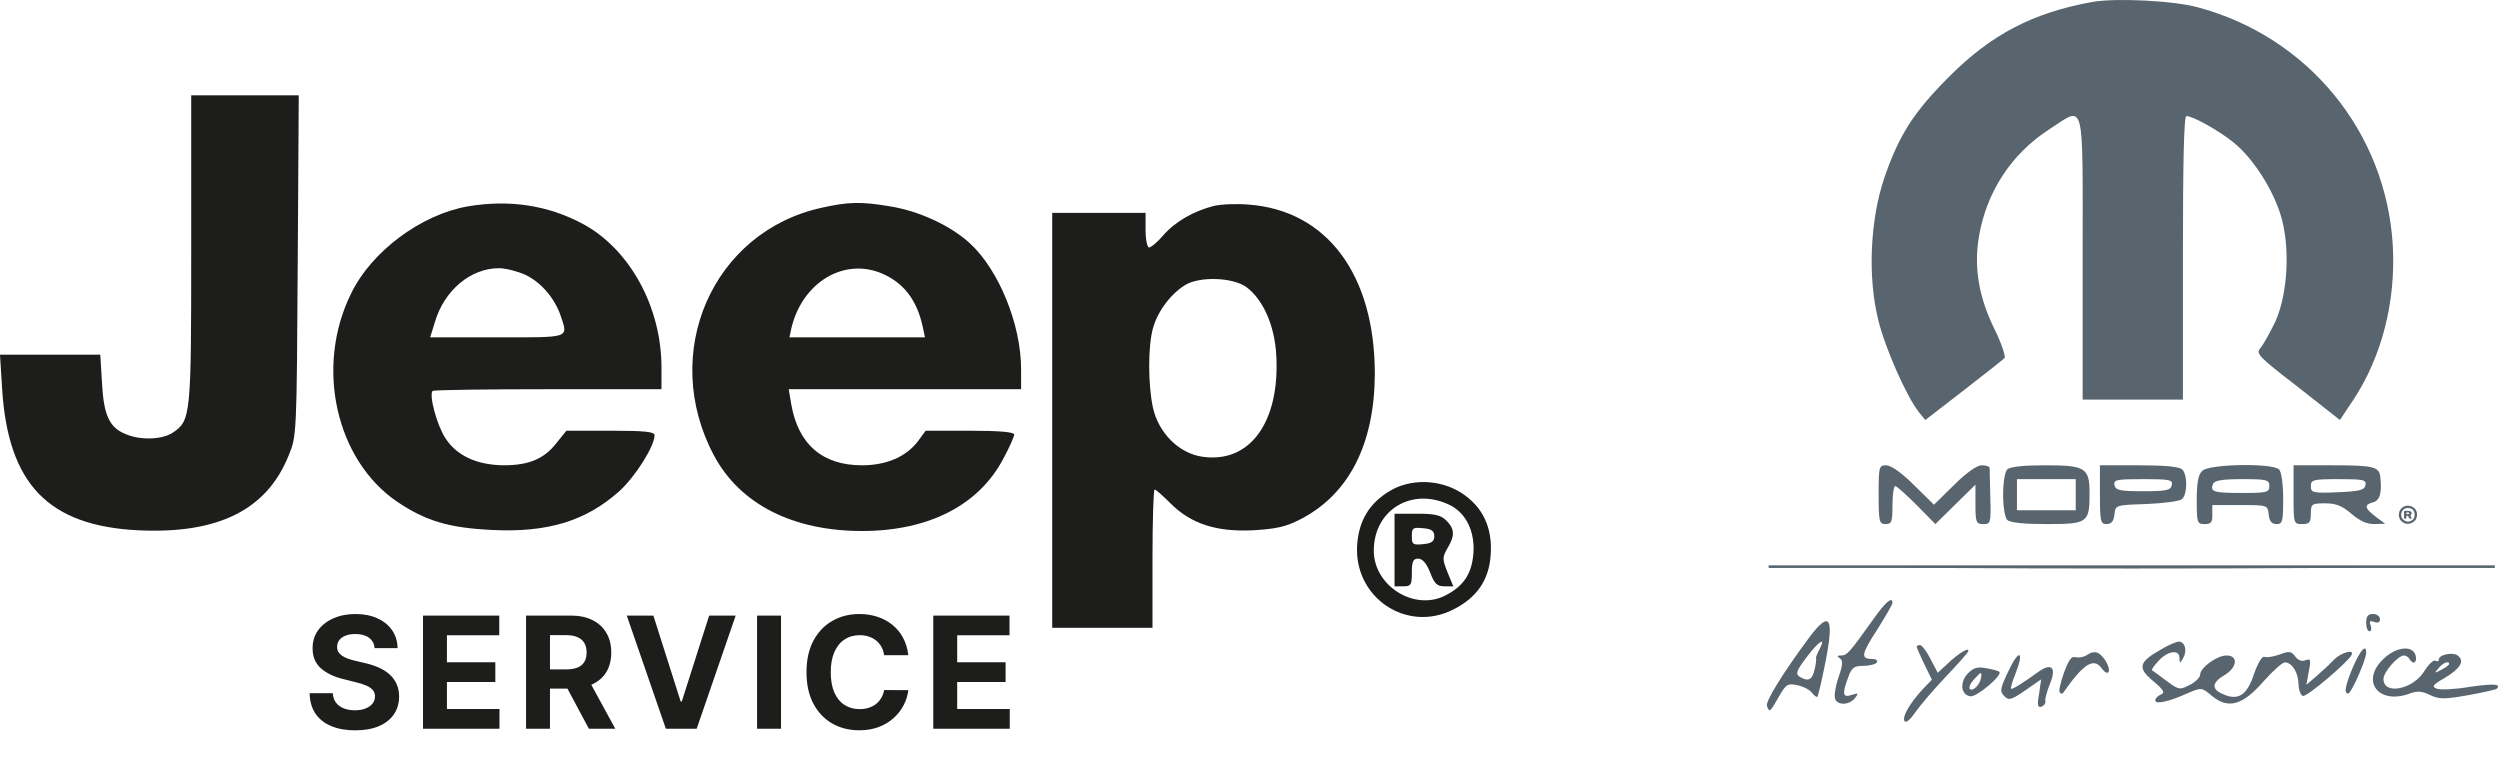 <svg xmlns="http://www.w3.org/2000/svg" fill="none" viewBox="0 0 964 296" height="296" width="964">
<path fill="#58656E" d="M758.933 259.552C755.6 262.886 756 267.952 759.733 268.486C762.266 268.886 772.4 260.219 770.933 259.019C770.666 258.752 768.4 258.086 766 257.686C762.666 257.019 761.066 257.419 758.933 259.552ZM763.866 261.419C763.466 264.086 760.666 266.752 759.6 265.686C759.066 265.152 759.733 263.552 761.066 262.086C764 258.886 764.266 258.752 763.866 261.419Z"></path>
<path fill="#58656E" d="M806.8 0.752C783.867 4.885 767.867 13.286 751.733 29.419C738 43.152 732.4 51.819 726.667 68.352C721.067 84.752 720.133 106.885 724.267 123.419C726.933 134.352 735.2 153.019 740 159.019L742.4 161.952L757.067 150.619C765.2 144.352 772.267 138.752 772.933 138.085C773.467 137.552 771.867 132.619 769.2 127.152C763.067 114.752 761.067 103.285 763.067 91.285C766 73.952 775.6 59.285 790.267 49.819C804.133 40.886 803.067 36.619 803.067 99.419V154.085H822.4H841.733V99.419C841.733 62.486 842.133 44.752 843.067 44.752C845.6 44.752 855.6 50.352 861.2 54.886C868.533 60.752 876.133 72.486 879.333 82.619C883.2 94.752 882.267 113.285 877.333 124.085C875.2 128.485 872.667 133.019 871.6 134.219C869.733 136.352 870.933 137.552 886 149.152L902.267 161.952L907.333 154.352C918.4 137.685 923.867 116.352 922.667 94.752C920.133 51.019 890.133 14.352 847.733 2.885C838.267 0.219 815.6 -0.848 806.8 0.752Z"></path>
<path fill="#58656E" d="M724.4 190.753C724.4 201.153 724.667 202.086 727.067 202.086C729.467 202.086 729.734 201.153 729.734 194.753C729.734 190.753 730.267 187.419 730.8 187.419C731.334 187.419 735.067 190.753 739.067 194.753L746.267 202.086L754 194.486L761.734 186.886V194.486C761.734 201.419 762 202.086 764.8 202.086C767.6 202.086 767.734 201.686 767.467 191.819C767.334 186.086 767.2 181.019 767.2 180.353C767.067 179.819 765.734 179.419 764.134 179.419C762.267 179.419 758.134 182.353 753.467 187.019L745.734 194.619L738 187.019C733.334 182.353 729.2 179.419 727.334 179.419C724.534 179.419 724.4 179.953 724.4 190.753Z"></path>
<path fill="#58656E" d="M774 181.019C773.067 181.953 772.4 186.219 772.4 190.753C772.4 195.286 773.067 199.553 774 200.486C775.067 201.553 780.4 202.086 789.334 202.086C805.067 202.086 805.734 201.553 805.734 190.219C805.734 180.353 804.134 179.419 788.534 179.419C780.267 179.419 775.067 179.953 774 181.019ZM800.4 190.753V196.753H789.067H777.734V190.753V184.753H789.067H800.4V190.753Z"></path>
<path fill="#58656E" d="M809.733 190.753C809.733 201.019 810 202.086 812.267 202.086C814.133 202.086 815.067 201.019 815.333 198.353C815.733 194.753 815.733 194.753 827.6 194.353C834.267 194.086 840.4 193.286 841.333 192.486C843.467 190.753 843.6 183.153 841.467 181.019C840.4 179.953 834.8 179.419 824.8 179.419H809.733V190.753ZM837.467 187.019C837.067 189.019 835.467 189.419 826.4 189.419C817.333 189.419 815.733 189.019 815.333 187.019C814.933 185.019 816.133 184.753 826.4 184.753C836.667 184.753 837.867 185.019 837.467 187.019Z"></path>
<path fill="#58656E" d="M849.2 181.553C847.6 183.019 847.066 186.219 847.066 192.886C847.066 201.553 847.2 202.086 850.133 202.086C852.533 202.086 853.2 201.419 853.066 198.353V194.753H863.733C874.4 194.753 874.4 194.753 874.8 198.353C875.066 201.019 876 202.086 877.866 202.086C880.133 202.086 880.4 201.019 880.4 192.353C880.4 186.619 879.733 181.953 878.8 181.019C876.266 178.486 851.866 178.886 849.2 181.553ZM875.066 187.419C875.066 189.819 874.133 190.086 864.666 190.086C853.6 190.086 852.133 189.686 853.333 186.619C853.866 185.286 856.8 184.753 864.533 184.753C874.133 184.753 875.066 185.019 875.066 187.419Z"></path>
<path fill="#58656E" d="M884.4 190.753C884.4 201.953 884.4 202.086 887.734 202.086C890.534 202.086 891.067 201.419 891.067 198.086C891.067 194.353 891.334 194.086 896.534 194.086C900.8 194.086 903.067 195.019 906.667 198.086C909.734 200.753 912.534 202.086 915.467 202.086L919.734 201.953L916.134 199.286C911.734 195.953 911.467 194.619 915.067 193.686C917.6 193.019 918.534 190.219 917.867 184.086C917.467 179.953 915.334 179.419 899.467 179.419H884.4V190.753ZM912.134 187.019C911.734 189.019 910 189.419 901.334 189.819C891.734 190.219 891.067 189.953 891.067 187.419C891.067 185.019 891.867 184.753 901.867 184.753C911.334 184.753 912.534 185.019 912.134 187.019Z"></path>
<path fill="#1D1D1B" d="M73.733 96.086C73.733 160.486 73.6 162.219 66.533 166.886C62.4 169.552 54.133 169.819 48.533 167.419C42.133 164.886 40 160.086 39.333 147.686L38.667 136.752H19.333H0L0.8 149.686C3.067 186.619 18.533 202.752 53.333 204.486C84.133 205.952 102.933 196.619 111.333 175.552C114.4 168.219 114.4 167.286 114.8 102.352L115.2 36.752H94.4H73.733V96.086Z"></path>
<path fill="#1D1D1B" d="M180.533 79.552C162.533 82.618 143.2 96.885 135.333 113.285C121.467 141.418 129.467 177.285 153.067 193.418C164.133 200.885 173.067 203.552 189.733 204.352C211.333 205.418 226 200.885 238.933 189.285C244.933 183.818 252.4 172.085 252.4 167.818C252.4 166.485 248.533 166.085 235.467 166.085H218.4L214.533 170.885C209.733 177.018 203.867 179.418 194.133 179.418C184 179.285 176.267 175.818 171.867 169.152C168.533 164.218 165.333 152.352 166.8 150.752C167.2 150.352 187.2 150.085 211.333 150.085H255.067V141.685C255.067 118.352 242.8 95.952 224.533 86.219C211.2 79.152 196.533 76.885 180.533 79.552ZM202.533 105.952C208.533 108.752 213.867 114.885 216.267 121.952C219.067 130.485 220.133 130.085 191.733 130.085H165.867L167.733 124.085C171.333 111.952 181.467 103.418 192.4 103.418C194.933 103.418 199.6 104.618 202.533 105.952Z"></path>
<path fill="#1D1D1B" d="M316.933 80.085C274.667 89.285 254.267 136.219 275.333 175.685C285.333 194.352 305.6 204.752 332.4 204.752C358 204.752 377.333 194.885 386.8 177.019C389.2 172.619 391.067 168.352 391.067 167.552C391.067 166.619 385.6 166.085 374 166.085H356.933L354 170.085C349.467 176.085 341.867 179.419 332.4 179.419C317.067 179.419 307.733 171.285 305.067 155.685L304.133 150.085H348.933H393.733V142.352C393.733 125.152 385.2 104.219 374.133 93.952C366.667 87.019 354.267 81.285 343.067 79.552C332.133 77.685 327.067 77.819 316.933 80.085ZM340 105.419C348.4 109.019 353.467 115.552 355.733 125.685L356.667 130.085H330.533H304.4L305.2 126.352C309.467 108.885 325.333 99.285 340 105.419Z"></path>
<path fill="#1D1D1B" d="M468 79.419C460.267 81.419 453.2 85.419 448.667 90.619C446.4 93.286 443.867 95.419 443.067 95.419C442.4 95.419 441.733 92.486 441.733 88.753V82.086H423.733H405.733V162.086V242.086H425.067H444.4V215.419C444.4 200.753 444.8 188.753 445.2 188.753C445.733 188.753 448.4 191.153 451.333 194.086C459.2 201.953 468.933 205.153 483.067 204.486C492 203.953 495.867 203.153 501.467 200.219C520.133 190.619 530 171.286 530.133 144.219C530.133 105.953 511.733 81.153 481.467 78.886C476.8 78.486 470.8 78.753 468 79.419ZM480.667 110.753C487.067 115.553 491.467 125.419 492.133 136.886C493.6 162.886 481.867 178.886 463.467 176.086C454.533 174.753 446.667 166.886 444.533 157.019C442.667 148.086 442.667 133.686 444.533 126.753C446.267 120.219 451.333 113.419 456.933 109.953C462.4 106.486 475.467 106.886 480.667 110.753Z"></path>
<path fill="#1D1D1B" d="M535.733 189.419C528 194.086 524 200.753 523.333 209.953C521.866 230.353 542.4 244.219 560.4 235.019C569.466 230.486 574.133 223.686 574.8 214.086C575.6 203.419 571.733 195.286 563.333 189.953C555.066 184.753 543.733 184.486 535.733 189.419ZM559.333 194.886C565.466 198.086 568.8 205.153 568.133 213.553C567.466 221.286 564.4 225.953 557.466 229.553C545.466 235.819 529.733 225.953 529.733 212.353C529.733 196.353 544.8 187.553 559.333 194.886Z"></path>
<path fill="#1D1D1B" d="M537.733 212.086V226.086H541.067C544.133 226.086 544.4 225.553 544.4 220.753C544.4 216.486 544.933 215.419 546.8 215.419C548.533 215.419 550 217.153 551.467 220.753C553.067 225.019 554.133 226.086 556.933 226.086H560.4L558.133 220.619C556.133 215.553 556.133 214.886 558.133 211.419C561.067 206.486 560.933 203.953 557.733 200.753C555.6 198.619 553.333 198.086 546.4 198.086H537.733V212.086ZM553.067 206.753C553.067 208.753 552 209.553 548.8 209.819C544.8 210.219 544.4 209.953 544.4 206.753C544.4 203.553 544.8 203.286 548.8 203.686C552 203.953 553.067 204.753 553.067 206.753Z"></path>
<path fill="#58656E" d="M750.667 219.019C789.6 219.285 853.867 219.285 893.333 219.019C932.8 218.885 900.933 218.752 822.4 218.752C744 218.752 711.6 218.885 750.667 219.019Z"></path>
<path fill="#58656E" d="M722.267 238.886C713.2 251.552 712.267 252.752 710 252.752C708.4 252.752 708.133 253.019 709.467 253.819C710.667 254.752 710.667 256.219 708.933 261.152C707.733 264.619 707.2 268.352 707.6 269.419C708.533 272.086 712.933 271.952 715.2 269.286C716.8 267.286 716.667 267.152 714 267.952C710.533 269.152 710.267 267.686 712.667 261.152C714 257.419 714.933 256.752 718.533 256.752C720.933 256.752 723.333 256.086 723.733 255.419C724.133 254.619 723.333 254.086 721.867 254.086C717.333 254.086 717.733 252.219 723.867 242.752C727.067 237.686 729.733 233.019 729.733 232.486C729.733 229.819 727.067 232.086 722.267 238.886Z"></path>
<path fill="#58656E" d="M912.4 240.086C912.4 241.952 912.934 243.419 913.734 243.419C914.4 243.419 914.534 242.352 914.134 241.152C913.467 239.552 913.867 239.152 915.467 239.819C916.934 240.352 917.734 239.952 917.734 238.752C917.734 237.686 916.534 236.752 915.067 236.752C913.067 236.752 912.4 237.686 912.4 240.086Z"></path>
<path fill="#58656E" d="M697.734 245.686C687.734 259.153 680.667 270.486 681.334 272.219C682.267 274.886 682.534 274.619 685.867 268.753C688.667 263.819 689.334 263.419 693.067 264.219C695.2 264.619 697.867 265.953 698.667 267.153C699.6 268.219 700.534 269.019 700.8 268.619C701.067 268.353 702.267 263.286 703.467 257.419C707.467 238.086 705.867 234.886 697.734 245.686ZM701.6 250.353C700.667 252.086 700.134 253.553 700.267 253.819C700.4 253.953 700.267 255.953 699.734 258.086C698.8 262.219 697.2 263.019 693.867 260.886C692.267 259.819 692.8 258.486 696.534 253.553C701.334 247.153 704.267 245.286 701.6 250.353Z"></path>
<path fill="#58656E" d="M833.2 250.485C824.667 255.285 824.133 257.552 830.267 262.619C834.4 266.085 834.933 267.152 833.2 267.819C832 268.352 831.067 269.285 831.067 270.085C831.067 271.685 836.267 270.619 843.6 267.285C848.933 265.019 848.933 265.019 852.933 268.352C859.2 273.552 864.8 271.952 872.8 262.752C876.4 258.752 880 255.419 881.067 255.419C883.733 255.419 886.267 259.285 886.267 263.685C886.4 265.952 887.067 268.085 888 268.352C889.467 268.885 905.733 255.019 906.8 252.485C907.867 250.219 902.8 251.552 900 254.352C898.4 256.085 895.333 258.885 893.2 260.752L889.333 264.085L890.267 258.885C891.2 254.352 890.933 253.819 888.933 254.619C887.6 255.152 886.133 254.619 885.067 253.152C883.467 251.019 882.667 251.019 879.067 252.352C876.8 253.152 874.133 253.685 873.2 253.285C872.267 252.885 870.667 255.552 869.067 260.085C866.4 268.219 862.933 270.352 856.933 267.552C852.667 265.685 852.933 263.152 857.733 260.352C862.667 257.419 863.2 252.752 858.533 252.752C854.933 252.752 848.4 257.419 848.4 260.085C848.4 261.152 846.533 263.019 844.4 264.085C840.533 266.085 840.133 266.085 835.333 262.485C832.667 260.485 830.133 258.619 829.867 258.485C829.467 258.219 830.667 256.619 832.4 254.752C836 250.885 840.4 250.352 840.4 253.685C840.533 255.952 840.533 255.952 841.867 253.685C843.467 250.885 842.533 247.419 840.133 247.419C839.2 247.419 836 248.752 833.2 250.485Z"></path>
<path fill="#58656E" d="M739.066 249.419C739.066 249.686 740.4 252.752 742 256.086L744.933 262.086L741.466 265.686C736.4 271.153 733.333 276.486 734.4 278.086C734.933 278.886 736.533 277.553 738.4 274.886C740 272.486 745.2 266.352 749.866 261.419C754.533 256.486 758.666 251.952 758.933 251.152C759.6 249.286 755.2 251.819 750.8 256.086L747.2 259.419L744.4 254.086C742.933 251.152 741.066 248.752 740.4 248.752C739.6 248.752 739.066 249.019 739.066 249.419Z"></path>
<path fill="#58656E" d="M907.333 257.152C904.266 264.486 903.733 267.419 905.466 267.419C906.666 267.419 912.399 254.352 912.399 251.686C912.399 248.219 910.266 250.486 907.333 257.152Z"></path>
<path fill="#58656E" d="M919.2 253.952C910 262.486 917.067 271.952 929.2 267.419C932 266.352 933.867 266.486 936.934 267.952C940.534 269.686 942.534 269.686 951.6 268.086C957.334 267.019 962.4 265.952 962.8 265.552C964.534 263.686 961.467 263.552 952.134 264.886C946.667 265.819 940.934 266.086 939.6 265.552C937.6 264.752 938 264.086 942.667 261.419C948.667 257.819 950.4 255.019 947.867 252.886C946 251.286 940.4 252.352 940.4 254.352C940.4 255.019 939.867 255.152 939.067 254.752C938.4 254.352 936.534 256.086 934.934 258.619C930.667 265.819 919.067 268.219 919.067 261.819C919.067 259.152 924.667 252.752 926.934 252.752C927.6 252.752 928.667 253.286 929.067 254.086C930.534 256.486 932.134 255.552 931.467 252.752C930.4 248.752 924.134 249.286 919.2 253.952ZM944.4 256.086C944.4 256.352 943.067 257.419 941.467 258.219C938.667 259.686 938.534 259.686 940.267 257.686C942 255.552 944.4 254.619 944.4 256.086Z"></path>
<path fill="#58656E" d="M774.533 258.619C771.2 265.553 771.067 266.619 772.8 268.353C774.533 270.219 775.467 269.953 780.933 266.219L787.067 261.953L786.267 267.553C785.467 271.953 785.733 273.019 787.2 272.486C788.267 272.086 788.933 271.019 788.667 270.219C788.533 269.419 789.333 266.486 790.4 263.819C793.067 257.553 791.2 255.419 786.267 258.886C779.2 263.953 775.867 265.953 775.467 265.553C775.2 265.286 776 262.619 777.2 259.686C780.667 250.886 778.533 250.086 774.533 258.619Z"></path>
<path fill="#58656E" d="M804.4 252.752C803.333 253.419 801.467 253.686 800.267 253.419C798.8 252.886 797.6 254.619 795.867 259.419C794.533 263.152 793.733 266.619 794.267 267.019C794.667 267.552 795.2 267.552 795.467 267.286C803.333 255.952 807.333 253.419 810.4 257.686C813.067 261.286 814.4 258.752 811.867 254.752C809.467 251.152 807.6 250.619 804.4 252.752Z"></path>
<path fill="#58656E" d="M926.691 195.476C925.643 196.104 925.1 197.001 925.01 198.238C924.811 200.982 927.594 202.847 930.034 201.61C931.263 201 931.896 200.085 931.986 198.794C932.094 197.359 931.57 196.265 930.432 195.548C929.311 194.848 927.775 194.812 926.691 195.476ZM929.89 196.211C930.721 196.642 931.173 197.592 931.082 198.722C930.992 199.763 930.576 200.39 929.637 200.875C928.01 201.718 925.878 200.39 925.878 198.561C925.878 196.409 927.92 195.225 929.89 196.211Z"></path>
<path fill="#58656E" d="M927 198.5V200H927.441C927.847 200 927.882 199.943 927.882 199.429C927.882 198.971 927.953 198.857 928.2 198.857C928.429 198.857 928.624 199.043 928.818 199.429C929.029 199.886 929.171 200 929.541 200H930L929.7 199.414C929.435 198.871 929.435 198.8 929.7 198.429C930.088 197.9 930.071 197.629 929.647 197.286C929.365 197.057 929.065 197 928.147 197H927V198.5ZM929.029 197.929C929.029 198.143 928.888 198.229 928.465 198.257C927.935 198.3 927.882 198.271 927.882 197.929C927.882 197.586 927.935 197.557 928.465 197.6C928.888 197.629 929.029 197.714 929.029 197.929Z"></path>
<line stroke="#58656E" y2="218.5" x2="962" y1="218.5" x1="682"></line>
<path fill="#1D1D1B" d="M144.464 249.913C144.294 248.195 143.563 246.859 142.27 245.908C140.977 244.956 139.223 244.48 137.007 244.48C135.501 244.48 134.23 244.693 133.193 245.119C132.156 245.531 131.361 246.107 130.807 246.845C130.267 247.584 129.997 248.422 129.997 249.359C129.969 250.141 130.132 250.822 130.487 251.405C130.857 251.987 131.361 252.491 132 252.918C132.639 253.33 133.378 253.692 134.216 254.004C135.054 254.303 135.949 254.558 136.901 254.771L140.821 255.709C142.724 256.135 144.472 256.703 146.062 257.413C147.653 258.124 149.031 258.997 150.196 260.034C151.361 261.071 152.263 262.293 152.902 263.699C153.555 265.105 153.889 266.717 153.903 268.536C153.889 271.206 153.207 273.521 151.858 275.482C150.523 277.428 148.591 278.94 146.062 280.02C143.548 281.085 140.516 281.618 136.964 281.618C133.442 281.618 130.374 281.078 127.76 279.999C125.161 278.919 123.129 277.321 121.666 275.205C120.217 273.074 119.457 270.439 119.386 267.3H128.314C128.413 268.763 128.832 269.984 129.571 270.964C130.324 271.93 131.325 272.662 132.575 273.159C133.839 273.642 135.267 273.884 136.858 273.884C138.42 273.884 139.777 273.656 140.928 273.202C142.092 272.747 142.994 272.115 143.634 271.305C144.273 270.496 144.592 269.565 144.592 268.514C144.592 267.534 144.301 266.71 143.719 266.043C143.151 265.375 142.313 264.807 141.205 264.338C140.111 263.869 138.768 263.443 137.178 263.06L132.426 261.866C128.747 260.972 125.842 259.572 123.712 257.669C121.581 255.766 120.523 253.202 120.537 249.977C120.523 247.335 121.226 245.027 122.646 243.053C124.081 241.078 126.048 239.537 128.548 238.429C131.048 237.321 133.889 236.767 137.071 236.767C140.31 236.767 143.136 237.321 145.551 238.429C147.98 239.537 149.869 241.078 151.219 243.053C152.568 245.027 153.264 247.314 153.307 249.913H144.464ZM163.109 281V237.364H192.512V244.97H172.335V255.368H191V262.974H172.335V273.393H192.598V281H163.109ZM202.847 281V237.364H220.063C223.359 237.364 226.171 237.953 228.501 239.132C230.844 240.297 232.627 241.952 233.849 244.097C235.085 246.227 235.702 248.734 235.702 251.618C235.702 254.516 235.077 257.009 233.827 259.097C232.577 261.17 230.766 262.761 228.394 263.869C226.036 264.977 223.181 265.531 219.829 265.531H208.302V258.116H218.337C220.099 258.116 221.562 257.875 222.727 257.392C223.891 256.909 224.758 256.185 225.326 255.219C225.908 254.253 226.2 253.053 226.2 251.618C226.2 250.169 225.908 248.947 225.326 247.953C224.758 246.959 223.884 246.206 222.705 245.695C221.54 245.169 220.07 244.906 218.295 244.906H212.073V281H202.847ZM226.413 261.142L237.258 281H227.073L216.462 261.142H226.413ZM251.934 237.364L262.481 270.517H262.886L273.454 237.364H283.681L268.638 281H256.749L241.685 237.364H251.934ZM301.159 237.364V281H291.933V237.364H301.159ZM350.251 252.641H340.919C340.748 251.433 340.4 250.361 339.875 249.423C339.349 248.472 338.674 247.662 337.85 246.994C337.027 246.327 336.075 245.815 334.995 245.46C333.93 245.105 332.772 244.928 331.522 244.928C329.264 244.928 327.297 245.489 325.62 246.611C323.944 247.719 322.645 249.338 321.721 251.469C320.798 253.585 320.336 256.156 320.336 259.182C320.336 262.293 320.798 264.906 321.721 267.023C322.659 269.139 323.966 270.737 325.642 271.817C327.318 272.896 329.257 273.436 331.458 273.436C332.694 273.436 333.838 273.273 334.889 272.946C335.954 272.619 336.899 272.143 337.723 271.518C338.547 270.879 339.228 270.105 339.768 269.196C340.322 268.287 340.706 267.25 340.919 266.085L350.251 266.128C350.01 268.131 349.406 270.062 348.44 271.923C347.488 273.77 346.203 275.425 344.583 276.888C342.978 278.337 341.061 279.487 338.831 280.339C336.615 281.178 334.108 281.597 331.309 281.597C327.417 281.597 323.937 280.716 320.869 278.955C317.815 277.193 315.4 274.643 313.625 271.305C311.863 267.967 310.983 263.926 310.983 259.182C310.983 254.423 311.877 250.375 313.667 247.037C315.457 243.699 317.886 241.156 320.954 239.409C324.022 237.648 327.474 236.767 331.309 236.767C333.838 236.767 336.181 237.122 338.341 237.832C340.514 238.543 342.439 239.58 344.115 240.943C345.791 242.293 347.154 243.947 348.206 245.908C349.271 247.868 349.953 250.112 350.251 252.641ZM359.867 281V237.364H389.27V244.97H369.093V255.368H387.757V262.974H369.093V273.393H389.355V281H359.867Z"></path>
</svg>
